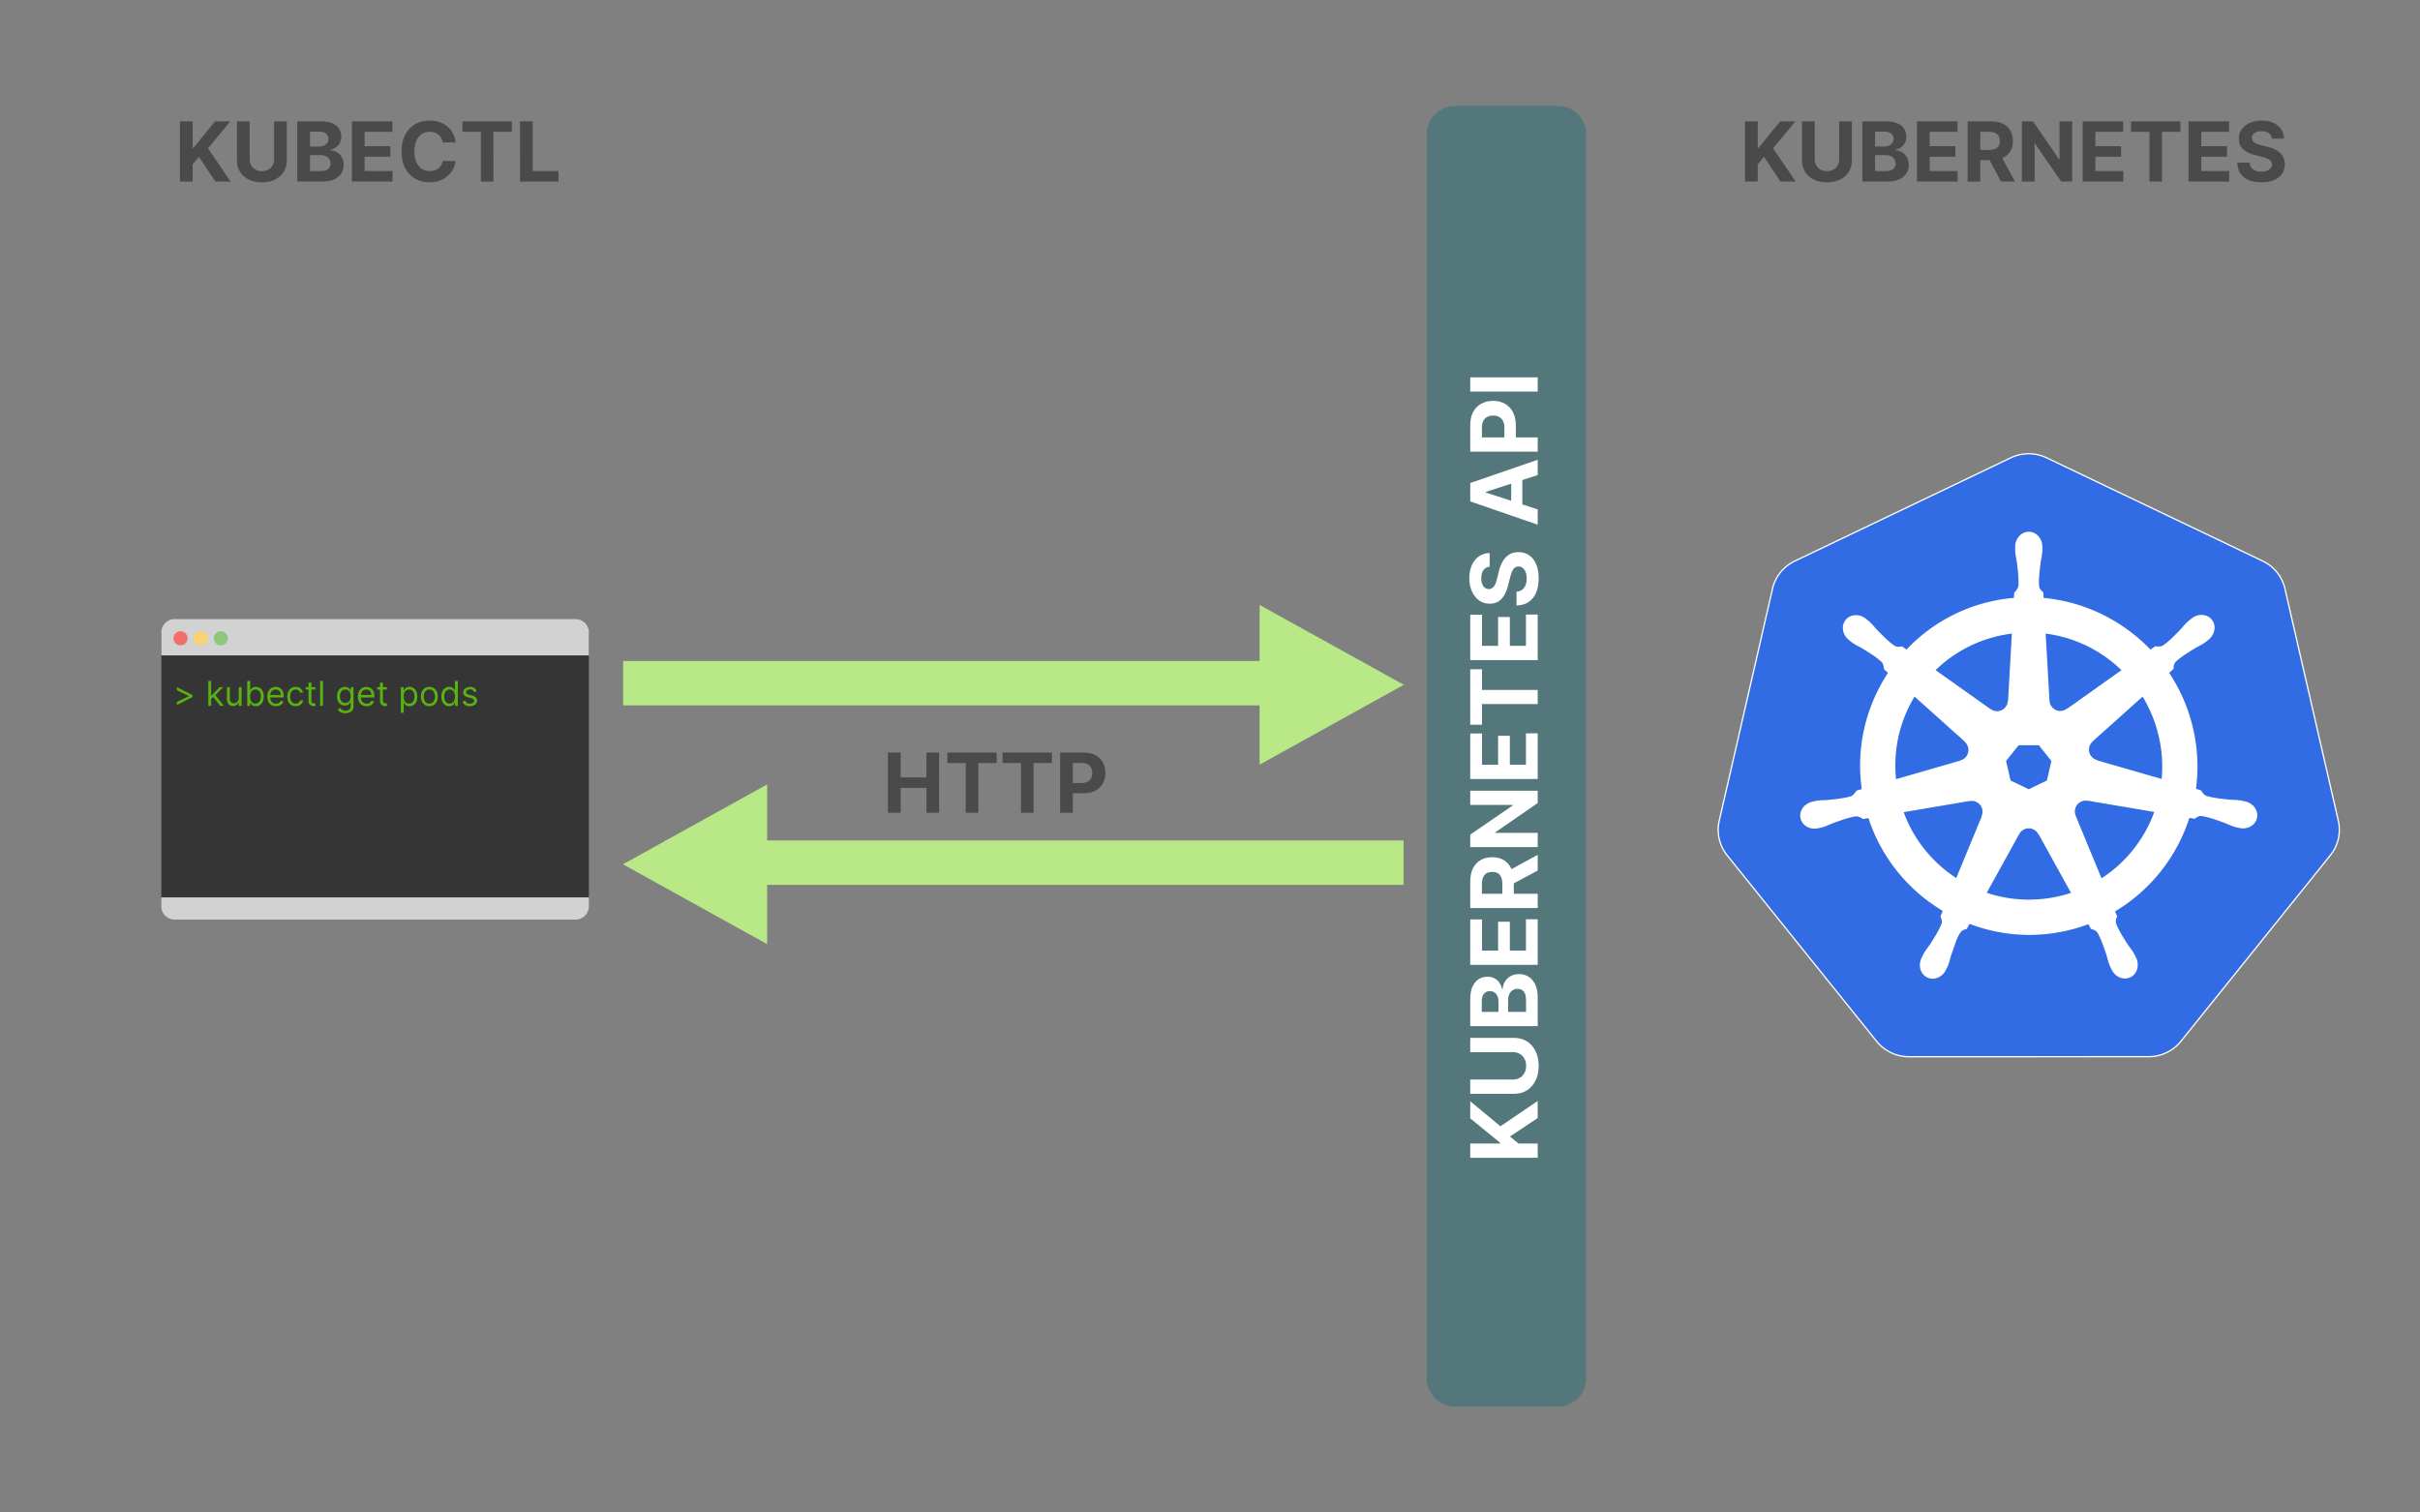 <svg viewBox="0 0 1200 750" xmlns="http://www.w3.org/2000/svg"><rect x="0" y="0" width="1200" height="750" fill="#808080" stroke="none"/><g fill="none" fill-rule="evenodd"><path d="M707.5 683.5v-617c0-7.732 6.268-14 14-14h51c7.732 0 14 6.268 14 14v617c0 7.732-6.268 14-14 14h-51c-7.732 0-14-6.268-14-14z" fill="#53777A"></path><path d="M762.5 567.04v7.072h-33.455v-7.073h14.751v-.44l-14.75-12.04v-8.478l14.979 12.415 18.475-12.562v8.462l-13.754 9.164 4.247 3.48h9.507zm-12.333-45.315h-21.122v-7.073h21.726q3.66 0 6.404 1.74 2.744 1.74 4.271 4.86 1.528 3.12 1.528 7.269 0 4.165-1.528 7.285-1.527 3.12-4.271 4.852-2.745 1.731-6.404 1.731h-21.726v-7.073h21.122q1.911 0 3.398-.841 1.486-.841 2.336-2.377.849-1.535.849-3.577 0-2.059-.85-3.586-.849-1.527-2.335-2.368-1.487-.842-3.398-.842zm12.333-27.182v14.294h-33.455v-13.395q0-3.692 1.095-6.159 1.094-2.466 3.03-3.708 1.936-1.241 4.451-1.241 1.96 0 3.439.784 1.478.784 2.418 2.148.939 1.364 1.33 3.112h.328q.081-1.911 1.078-3.586.996-1.674 2.785-2.72 1.789-1.045 4.255-1.045 2.663 0 4.746 1.315 2.082 1.315 3.291 3.88 1.209 2.564 1.209 6.321zm-14.669 7.22h8.886v-5.766q0-2.956-1.135-4.312-1.135-1.356-3.03-1.356-1.389 0-2.45.67-1.062.67-1.667 1.903-.604 1.233-.604 2.932v5.93zm-13.068 0h8.282v-5.243q0-1.454-.515-2.59-.514-1.134-1.462-1.796-.947-.662-2.27-.662-1.814 0-2.924 1.283-1.111 1.282-1.111 3.634v5.375zM762.5 455.83v22.608h-33.455v-22.543h5.832v15.47h7.972v-14.31h5.831v14.31h7.988V455.83h5.832zm0-12.644v7.074h-33.455v-13.2q0-3.789 1.348-6.476t3.806-4.1q2.459-1.413 5.775-1.413 3.332 0 5.725 1.437 2.393 1.438 3.667 4.158 1.275 2.72 1.275 6.574v8.838h-5.685v-7.694q0-2.026-.555-3.365-.556-1.34-1.667-2.001-1.11-.662-2.76-.662-1.666 0-2.81.662-1.143.661-1.74 2.009-.596 1.348-.596 3.39v4.77H762.5zm-15.224-3.365v-7.628l15.224-8.315v7.808l-15.224 8.135zm-18.23-40.69v-7.041H762.5v6.11l-21.056 14.554v.245H762.5v7.073h-33.455v-6.207l21.04-14.44v-.295h-21.04zM762.5 363.65v22.607h-33.455v-22.542h5.832v15.47h7.972v-14.31h5.831v14.31h7.988v-15.536h5.832zm-27.623-14.54v10.243h-5.832v-27.476h5.832v10.242H762.5v6.992h-27.623zm27.623-44.381v22.608h-33.455v-22.543h5.832v15.47h7.972v-14.31h5.831v14.31h7.988v-15.535h5.832zm-23.833-30.499v6.78q-1.977.195-3.071 1.682-1.095 1.486-1.095 4.035 0 1.731.482 2.924.482 1.192 1.332 1.821.85.629 1.927.629.899.033 1.568-.384.67-.416 1.152-1.152.482-.735.833-1.698.351-.964.596-2.059l.72-3.005q.49-2.19 1.306-4.019.817-1.83 2.01-3.169 1.192-1.34 2.809-2.083 1.617-.743 3.708-.76 3.07.017 5.317 1.56 2.246 1.545 3.48 4.444 1.233 2.9 1.233 6.983 0 4.051-1.242 7.049-1.241 2.998-3.683 4.672-2.442 1.674-6.053 1.756v-6.845q1.683-.114 2.802-.971 1.119-.858 1.682-2.304.564-1.445.564-3.275 0-1.797-.523-3.128-.522-1.331-1.454-2.067-.93-.735-2.14-.735-1.127 0-1.894.662-.768.661-1.307 1.927-.54 1.266-.98 3.096l-.915 3.643q-1.03 4.23-3.218 6.68-2.189 2.451-5.897 2.435-3.038.016-5.309-1.626-2.27-1.641-3.545-4.516-1.274-2.875-1.274-6.534 0-3.725 1.274-6.51 1.274-2.785 3.545-4.337 2.27-1.552 5.26-1.6zm-1.977-30.024l25.81 8.396v7.58l-33.455-11.55v-9.114l33.455-11.533v7.58l-25.81 8.38v.261zm18.181 8.87h-5.52v-17.903h5.52v17.903zm7.629-36.182v7.073h-33.455v-13.2q0-3.805 1.446-6.484 1.446-2.68 4.002-4.092 2.557-1.413 5.89-1.413 3.331 0 5.88 1.437 2.548 1.438 3.97 4.158 1.42 2.72 1.42 6.575v8.412h-5.668v-7.269q0-2.042-.71-3.373-.711-1.332-1.977-1.993-1.266-.662-2.916-.662-1.666 0-2.916.662-1.25.661-1.944 2.001-.694 1.34-.694 3.398v4.77H762.5zm-33.455-22.724v-7.073H762.5v7.073h-33.455z" fill="#FFF" fill-rule="nonzero"></path><g fill-rule="nonzero" stroke="#FFF" stroke-width=".634"><path d="M1004.932 225.026a20.62 20.62 0 00-7.847 1.987L890.01 278.201c-5.614 2.682-9.692 7.755-11.08 13.783l-26.414 114.98a20.188 20.188 0 002.78 15.579c.36.557.75 1.097 1.163 1.616l74.114 92.196A20.535 20.535 0 00946.581 524l118.853-.027a20.536 20.536 0 0016.008-7.632l74.087-92.209a20.2 20.2 0 003.957-17.195l-26.456-114.98c-1.387-6.028-5.465-11.101-11.079-13.784l-107.091-51.16a20.611 20.611 0 00-9.928-1.987z" fill="#326CE5"></path><path d="M1005.993 264c-3.542 0-6.415 3.195-6.414 7.135 0 .06.012.118.013.178-.005.535-.03 1.18-.013 1.646.084 2.273.579 4.012.877 6.106.54 4.481.992 8.196.713 11.649-.272 1.302-1.23 2.493-2.084 3.32l-.15 2.717c-3.85.32-7.726.904-11.596 1.784-16.657 3.785-30.997 12.374-41.915 23.97a107.534 107.534 0 01-2.317-1.647c-1.145.155-2.303.508-3.81-.37-2.871-1.935-5.486-4.605-8.65-7.821-1.449-1.539-2.499-3.004-4.22-4.487-.392-.337-.989-.792-1.426-1.139-1.347-1.074-2.935-1.635-4.469-1.687-1.972-.068-3.87.704-5.112 2.264-2.209 2.772-1.502 7.01 1.576 9.467.031.025.064.044.096.068.423.343.94.783 1.33 1.07 1.827 1.351 3.497 2.043 5.318 3.115 3.836 2.372 7.017 4.338 9.54 6.71.985 1.05 1.157 2.903 1.288 3.704l2.056 1.838c-11.006 16.58-16.1 37.061-13.09 57.929l-2.686.782c-.709.915-1.709 2.355-2.756 2.785-3.3 1.04-7.015 1.423-11.5 1.893-2.105.176-3.922.07-6.154.494-.491.093-1.175.272-1.713.398l-.055.014c-.03.007-.068.02-.096.027-3.78.915-6.21 4.393-5.428 7.821s4.476 5.513 8.28 4.692c.027-.006.067-.007.095-.013.043-.01.08-.031.123-.041.53-.117 1.195-.247 1.659-.37 2.195-.59 3.784-1.453 5.757-2.21 4.244-1.524 7.76-2.797 11.184-3.293 1.43-.112 2.938.884 3.688 1.304l2.796-.48c6.434 19.969 19.919 36.11 36.994 46.238l-1.165 2.799c.42 1.086.883 2.557.57 3.63-1.245 3.232-3.378 6.644-5.806 10.447-1.176 1.757-2.38 3.12-3.44 5.131-.254.481-.578 1.22-.823 1.729-1.649 3.531-.44 7.598 2.728 9.124 3.187 1.536 7.142-.084 8.854-3.622.003-.005.012-.009.014-.014.002-.004-.002-.01 0-.013.244-.502.59-1.161.795-1.633.909-2.084 1.211-3.87 1.85-5.886 1.698-4.268 2.63-8.746 4.967-11.536.64-.764 1.682-1.058 2.764-1.348l1.453-2.634c14.886 5.72 31.548 7.254 48.192 3.471a83.173 83.173 0 0011.007-3.32c.408.725 1.167 2.118 1.37 2.47 1.1.357 2.3.542 3.276 1.989 1.748 2.99 2.944 6.526 4.4 10.798.64 2.016.955 3.802 1.864 5.886.208.475.551 1.144.795 1.647 1.709 3.55 5.677 5.175 8.869 3.635 3.166-1.527 4.377-5.593 2.727-9.124-.245-.508-.582-1.247-.836-1.728-1.061-2.011-2.264-3.361-3.44-5.118-2.429-3.803-4.443-6.963-5.689-10.195-.52-1.666.088-2.703.494-3.786-.243-.28-.763-1.853-1.07-2.594 17.746-10.488 30.835-27.23 36.981-46.567.83.13 2.273.386 2.742.48.964-.637 1.851-1.468 3.59-1.33 3.426.495 6.94 1.769 11.185 3.292 1.973.757 3.563 1.635 5.757 2.223.464.124 1.129.24 1.659.357.042.01.08.031.123.04.029.007.069.008.096.014 3.804.82 7.498-1.263 8.279-4.692.78-3.428-1.647-6.907-5.428-7.82-.55-.126-1.33-.338-1.864-.44-2.232-.423-4.049-.318-6.154-.494-4.485-.47-8.2-.853-11.5-1.893-1.346-.523-2.303-2.126-2.769-2.785l-2.59-.755a83.008 83.008 0 00-1.344-29.98 83.166 83.166 0 00-12.02-27.81c.664-.605 1.919-1.718 2.275-2.045.104-1.152.014-2.36 1.206-3.636 2.523-2.371 5.703-4.338 9.54-6.71 1.82-1.072 3.504-1.763 5.332-3.114.413-.305.977-.79 1.411-1.139 3.077-2.457 3.786-6.695 1.577-9.467-2.21-2.772-6.49-3.033-9.568-.576-.438.347-1.032.8-1.425 1.139-1.722 1.483-2.786 2.948-4.235 4.486-3.164 3.217-5.779 5.9-8.65 7.835-1.243.725-3.065.474-3.892.425l-2.44 1.742c-13.912-14.603-32.854-23.94-53.25-25.753a146.45 146.45 0 01-.15-2.868c-.836-.8-1.845-1.482-2.098-3.21-.279-3.453.187-7.168.726-11.649.298-2.094.793-3.833.878-6.106.019-.516-.012-1.266-.014-1.824 0-3.94-2.872-7.135-6.415-7.135h0zm-8.032 49.805l-1.905 33.684-.137.069a5.657 5.657 0 01-5.647 5.42 5.623 5.623 0 01-3.331-1.084l-.055.027-27.591-19.58c8.48-8.346 19.326-14.514 31.827-17.356a67.539 67.539 0 016.84-1.18zm16.078 0c14.594 1.797 28.091 8.412 38.434 18.55l-27.414 19.456-.096-.04a5.657 5.657 0 01-7.758-1.044 5.626 5.626 0 01-1.233-3.279l-.028-.013-1.905-33.63zm-64.75 31.119l25.193 22.556-.028.137a5.658 5.658 0 01-2.22 9.728l-.028.11-32.292 9.33a66.188 66.188 0 019.375-41.861zm113.23.013a67 67 0 018.266 20.21 66.913 66.913 0 011.398 21.528l-32.458-9.357-.027-.137a5.664 5.664 0 01-4.016-6.724 5.615 5.615 0 011.795-3.004l-.013-.069 25.056-22.447h0zm-61.693 24.286h10.321l6.415 8.026-2.303 10.016-9.266 4.46-9.293-4.474-2.303-10.016 6.429-8.012zm33.088 27.468a5.67 5.67 0 011.302.096l.055-.068 33.403 5.652c-4.889 13.749-14.243 25.659-26.742 33.63l-12.966-31.352.04-.055a5.67 5.67 0 012.742-7.34 5.637 5.637 0 012.166-.563h0zm-56.102.137a5.658 5.658 0 015.428 4.405 5.613 5.613 0 01-.315 3.485l.096.123-12.83 31.036c-11.994-7.705-21.548-19.241-26.659-33.396l33.115-5.625.055.068a5.72 5.72 0 011.11-.096h0zm27.976 13.597a5.594 5.594 0 012.645.563 5.619 5.619 0 012.536 2.415h.123l16.325 29.526a67.605 67.605 0 01-6.525 1.825c-12.484 2.838-24.93 1.978-36.199-1.866l16.284-29.472h.027a5.662 5.662 0 014.784-2.99z" fill="#FFF"></path></g><path d="M189 308h87.198L292 314.3v131.5l-7.728 10.2H87.728L80 445.642V314.3l15.802-6.3H189z" fill="#353535"></path><path d="M80 325h212v-11.4a6.6 6.6 0 00-6.6-6.6H86.6a6.6 6.6 0 00-6.6 6.6V325zm0 120h212v4.4a6.6 6.6 0 01-6.6 6.6H86.6a6.6 6.6 0 01-6.6-6.6V445z" fill="#D2D2D2"></path><path d="M95.49 344.688v.965l-7.776 3.96v-1.545l5.965-2.873-.048.096v-.241l.048.096-5.965-2.873v-1.546l7.776 3.96zm10.77.41l-1.642 1.521-.024-1.762h.29l4.056-4.13h1.763l-4.322 4.371h-.121zM104.714 350h-1.424v-12.364h1.424V350zm6.279 0h-1.811l-3.622-4.588 1.014-.99 4.419 5.578zm7.39-3.791v-5.482h1.424V350h-1.425v-1.57h-.096q-.326.707-1.015 1.199-.688.492-1.738.492-.87 0-1.546-.384-.676-.383-1.062-1.159-.387-.775-.387-1.959v-5.892h1.425v5.796q0 1.014.57 1.618.571.603 1.458.603.532 0 1.084-.271.552-.272.93-.833.377-.562.377-1.431zm5.6 3.791h-1.376v-12.364h1.425v4.564h.12q.157-.241.438-.619.28-.377.809-.676.528-.298 1.434-.298 1.171 0 2.064.585.894.586 1.395 1.66.501 1.075.501 2.536 0 1.473-.501 2.55-.501 1.078-1.389 1.667-.887.588-2.046.588-.894 0-1.43-.299-.538-.298-.828-.682-.29-.383-.447-.637h-.169V350zm.025-4.636q0 1.05.307 1.85.308.8.9 1.25.592.45 1.449.45.893 0 1.494-.475.6-.473.905-1.28.305-.805.305-1.795 0-.978-.299-1.766-.298-.788-.899-1.25-.6-.462-1.506-.462-.87 0-1.461.438-.592.438-.894 1.22-.301.781-.301 1.82zm12.846 4.83q-1.34 0-2.309-.595-.969-.595-1.491-1.667-.522-1.071-.522-2.496t.522-2.514q.522-1.09 1.46-1.703.94-.612 2.195-.612.725 0 1.431.241.706.241 1.286.782.58.54.923 1.428.345.887.345 2.185v.604h-7.148v-1.232h5.699q0-.785-.311-1.4-.311-.616-.882-.972-.57-.357-1.343-.357-.851 0-1.47.42t-.95 1.09q-.333.67-.333 1.436v.821q0 1.05.366 1.778.365.728 1.017 1.105.652.377 1.515.377.562 0 1.017-.16.456-.16.788-.483.332-.323.513-.806l1.377.387q-.218.7-.73 1.228-.514.529-1.269.821-.754.293-1.696.293zm9.78 0q-1.304 0-2.246-.617-.942-.615-1.449-1.696-.507-1.08-.507-2.47 0-1.412.522-2.495.523-1.084 1.461-1.697.94-.612 2.195-.612.978 0 1.763.362.784.362 1.285 1.014.502.652.622 1.521h-1.424q-.163-.634-.722-1.126-.558-.492-1.5-.492-.833 0-1.458.432t-.972 1.213q-.347.782-.347 1.833 0 1.074.341 1.871.341.797.966 1.238.625.44 1.47.44.555 0 1.008-.193.453-.193.767-.555.314-.362.447-.87h1.424q-.12.821-.594 1.476t-1.25 1.039q-.776.383-1.802.383zm4.95-9.467h4.806v1.208h-4.806v-1.208zm1.4 7.003v-9.224h1.426v8.838q0 .603.178.902.178.3.458.399.281.1.595.1.235 0 .386-.028.151-.027.242-.045l.29 1.28q-.145.054-.405.111-.26.058-.658.058-.604 0-1.18-.26-.577-.26-.954-.79-.377-.532-.377-1.34zm5.748-10.094h1.425V350h-1.425v-12.364zm12.558 16.034q-1.033 0-1.775-.262-.743-.263-1.235-.688-.492-.426-.781-.909l1.135-.797q.193.254.489.583.295.329.811.573.517.245 1.356.245 1.123 0 1.853-.544.73-.543.73-1.702v-1.883h-.12q-.157.253-.444.624-.287.372-.82.658-.535.287-1.44.287-1.124 0-2.014-.531-.89-.531-1.407-1.546-.516-1.014-.516-2.463 0-1.424.501-2.484t1.395-1.642q.893-.582 2.064-.582.906 0 1.44.298.535.3.821.676.287.378.444.62h.145v-1.474h1.376v9.539q0 1.195-.54 1.947-.54.751-1.449 1.104-.908.353-2.02.353zm-.049-5.095q.858 0 1.45-.392.591-.393.899-1.129.308-.737.308-1.763 0-1.002-.302-1.769-.302-.766-.894-1.201-.591-.435-1.46-.435-.906 0-1.507.46-.6.458-.9 1.23-.298.773-.298 1.715 0 .966.305 1.706t.905 1.159q.601.42 1.494.42zm10.553 1.618q-1.34 0-2.31-.594-.968-.595-1.49-1.667-.522-1.071-.522-2.496t.522-2.514q.522-1.09 1.46-1.703.94-.612 2.195-.612.725 0 1.43.241.707.241 1.287.782.58.54.923 1.428.345.887.345 2.185v.604h-7.148v-1.232h5.699q0-.785-.311-1.4-.311-.616-.882-.972-.57-.357-1.343-.357-.851 0-1.47.42t-.95 1.09q-.333.67-.333 1.436v.821q0 1.05.366 1.778.365.728 1.017 1.105.652.377 1.515.377.561 0 1.017-.16.456-.16.788-.483.332-.323.513-.806l1.377.387q-.218.7-.73 1.228-.514.529-1.269.821-.754.293-1.696.293zm5.24-9.466h4.805v1.208h-4.805v-1.208zm1.4 7.003v-9.224h1.425v8.838q0 .603.178.902.179.3.46.399.28.1.594.1.235 0 .386-.028.151-.027.242-.045l.29 1.28q-.145.054-.405.111-.26.058-.658.058-.604 0-1.18-.26-.577-.26-.954-.79-.377-.532-.377-1.34zm11.76 5.747h-1.424v-12.75h1.376v1.473h.17q.156-.241.437-.619.28-.377.809-.676.528-.298 1.434-.298 1.17 0 2.064.585.894.586 1.395 1.66.501 1.075.501 2.536 0 1.473-.501 2.55-.501 1.078-1.389 1.667-.887.588-2.046.588-.894 0-1.43-.299-.538-.298-.828-.682-.29-.383-.447-.637h-.12v4.902zm-.024-8.113q0 1.05.308 1.85t.9 1.25q.591.45 1.449.45.893 0 1.494-.475.6-.473.905-1.28.305-.805.305-1.795 0-.978-.299-1.766-.298-.788-.9-1.25-.6-.462-1.505-.462-.87 0-1.461.438-.592.438-.894 1.22-.302.781-.302 1.82zm12.726 4.83q-1.255 0-2.2-.598-.945-.598-1.473-1.673-.528-1.074-.528-2.511 0-1.449.528-2.53.528-1.08 1.473-1.678.945-.597 2.2-.597 1.256 0 2.2.597.946.598 1.474 1.678.528 1.081.528 2.53 0 1.437-.528 2.511-.528 1.075-1.473 1.673-.945.597-2.2.597zm0-1.28q.954 0 1.57-.49.616-.489.911-1.286.296-.796.296-1.726 0-.93-.296-1.733-.295-.803-.911-1.298-.616-.495-1.57-.495-.954 0-1.57.495-.615.495-.91 1.298-.297.803-.297 1.733t.296 1.726q.296.797.912 1.286.615.49 1.57.49zm9.877 1.28q-1.16 0-2.047-.59-.887-.588-1.388-1.666-.501-1.077-.501-2.55 0-1.461.5-2.536.502-1.074 1.395-1.66.894-.585 2.065-.585.905 0 1.434.298.528.3.809.676.28.378.437.62h.121v-4.565h1.425V350h-1.377v-1.425h-.169q-.157.254-.446.637-.29.384-.828.682-.537.3-1.43.3zm.193-1.28q.857 0 1.449-.45.591-.45.9-1.25.307-.8.307-1.85 0-1.039-.302-1.82-.302-.782-.893-1.22-.592-.438-1.461-.438-.906 0-1.506.462-.601.462-.9 1.25-.299.788-.299 1.766 0 .99.305 1.796t.906 1.28q.6.473 1.494.473zm13.426-6.11l-1.28.362q-.12-.32-.353-.625-.232-.304-.63-.504-.4-.199-1.021-.199-.851 0-1.416.39-.564.389-.564.986 0 .532.386.84.387.308 1.208.513l1.376.338q1.244.302 1.853.92.61.62.61 1.591 0 .797-.456 1.425-.455.628-1.27.99t-1.896.362q-1.419 0-2.348-.616-.93-.615-1.178-1.799l1.353-.338q.193.749.733 1.123t1.416.374q.996 0 1.584-.425.59-.426.59-1.023 0-.483-.339-.812-.338-.33-1.038-.492l-1.546-.363q-1.274-.301-1.868-.938-.595-.637-.595-1.597 0-.785.444-1.389.444-.603 1.213-.947.77-.344 1.748-.344 1.376 0 2.164.603.788.604 1.12 1.594z" fill="#58B311" fill-rule="nonzero"></path><circle fill="#FDD276" cx="99.5" cy="316.5" r="3.5"></circle><circle fill="#8DC87A" cx="109.5" cy="316.5" r="3.5"></circle><circle fill="#F16F68" cx="89.5" cy="316.5" r="3.5"></circle><g fill="#B8E986"><path d="M696.1 339.572l-71.5 39.6v-79.2z"></path><path d="M309 349.778v-22h366.2v22z"></path></g><g fill="#B8E986"><path d="M308.9 428.572l71.5 39.6v-79.2z"></path><path d="M696 438.778v-22H329.8v22z"></path></g><path d="M871.591 90h-6.304V60.182h6.304v13.147h.393l10.73-13.147h7.557l-11.065 13.351L890.402 90h-7.542l-8.168-12.26-3.101 3.786V90zm40.388-10.993V60.182h6.305v19.364q0 3.262-1.55 5.708-1.551 2.446-4.332 3.807-2.781 1.361-6.48 1.361-3.712 0-6.493-1.361-2.78-1.361-4.324-3.807-1.544-2.446-1.544-5.708V60.182h6.305v18.825q0 1.704.75 3.029t2.118 2.082q1.369.757 3.189.757 1.834 0 3.195-.757 1.362-.757 2.112-2.082.75-1.325.75-3.029zM936.207 90h-12.74V60.182h11.939q3.29 0 5.489.975 2.198.976 3.305 2.701 1.107 1.725 1.107 3.968 0 1.747-.7 3.064-.698 1.318-1.914 2.155-1.216.837-2.774 1.187v.291q1.704.073 3.196.961 1.493.888 2.424 2.482.932 1.595.932 3.793 0 2.373-1.172 4.23-1.172 1.856-3.458 2.934Q939.555 90 936.207 90zm-6.436-13.075v7.92h5.14q2.635 0 3.844-1.011 1.208-1.012 1.208-2.7 0-1.238-.597-2.185-.597-.946-1.696-1.485-1.1-.539-2.613-.539h-5.286zm0-11.647v7.381h4.674q1.296 0 2.308-.458 1.012-.459 1.601-1.303.59-.845.59-2.024 0-1.616-1.143-2.606-1.143-.99-3.24-.99h-4.79zM970.713 90h-20.15V60.182h20.092v5.198h-13.788v7.105h12.754v5.198h-12.754v7.12h13.846V90zm11.27 0h-6.305V60.182h11.764q3.378 0 5.773 1.201 2.395 1.201 3.655 3.392 1.259 2.192 1.259 5.147 0 2.97-1.281 5.103-1.282 2.133-3.706 3.269-2.424 1.136-5.86 1.136h-7.877v-5.067h6.858q1.805 0 3-.495 1.193-.495 1.783-1.485.59-.99.59-2.46 0-1.486-.59-2.505-.59-1.02-1.791-1.55-1.201-.532-3.021-.532h-4.252V90zm2.999-13.57h6.799L999.19 90h-6.959l-7.25-13.57zm36.268-16.248h6.275V90h-5.445l-12.973-18.767h-.218V90h-6.305V60.182h5.533l12.87 18.753h.263V60.182zM1052.873 90h-20.15V60.182h20.092v5.198h-13.788v7.105h12.754v5.198h-12.754v7.12h13.846V90zm12.958-24.62h-9.129v-5.198h24.49v5.198h-9.13V90h-6.23V65.38zM1105.39 90h-20.15V60.182h20.092v5.198h-13.788v7.105h12.754v5.198h-12.754v7.12h13.846V90zm27.183-21.243h-6.042q-.175-1.761-1.5-2.737-1.325-.975-3.596-.975-1.544 0-2.606.43-1.063.429-1.624 1.186-.56.757-.56 1.718-.03.8.342 1.398.371.597 1.026 1.026.655.43 1.514.743.86.313 1.835.531l2.679.64q1.95.437 3.582 1.165 1.63.728 2.824 1.791t1.856 2.505q.663 1.441.678 3.305-.015 2.737-1.39 4.739-1.377 2.002-3.961 3.101-2.585 1.1-6.224 1.1-3.611 0-6.283-1.107t-4.164-3.284q-1.492-2.176-1.565-5.394h6.1q.102 1.5.867 2.497.764.997 2.053 1.5 1.288.502 2.919.502 1.601 0 2.788-.466 1.187-.466 1.842-1.296.655-.83.655-1.907 0-1.005-.59-1.689-.59-.684-1.718-1.165-1.128-.48-2.759-.873l-3.247-.816q-3.77-.917-5.955-2.868-2.183-1.95-2.169-5.256-.014-2.708 1.449-4.732t4.026-3.16q2.562-1.135 5.823-1.135 3.32 0 5.802 1.136 2.483 1.135 3.866 3.16 1.383 2.023 1.427 4.687zM95.527 90h-6.304V60.182h6.304v13.147h.393l10.73-13.147h7.557l-11.065 13.351L114.338 90h-7.542l-8.168-12.26-3.101 3.786V90zm40.388-10.993V60.182h6.305v19.364q0 3.262-1.55 5.708-1.551 2.446-4.332 3.807-2.781 1.361-6.48 1.361-3.712 0-6.493-1.361-2.78-1.361-4.324-3.807-1.544-2.446-1.544-5.708V60.182h6.305v18.825q0 1.704.75 3.029t2.118 2.082q1.369.757 3.189.757 1.834 0 3.195-.757 1.362-.757 2.112-2.082.75-1.325.75-3.029zM160.143 90h-12.74V60.182h11.939q3.29 0 5.489.975 2.198.976 3.305 2.701 1.107 1.725 1.107 3.968 0 1.747-.7 3.064-.698 1.318-1.914 2.155-1.216.837-2.774 1.187v.291q1.704.073 3.196.961 1.493.888 2.424 2.482.932 1.595.932 3.793 0 2.373-1.172 4.23-1.172 1.856-3.458 2.934Q163.491 90 160.143 90zm-6.436-13.075v7.92h5.14q2.635 0 3.844-1.011 1.208-1.012 1.208-2.7 0-1.238-.597-2.185-.597-.946-1.696-1.485-1.1-.539-2.613-.539h-5.286zm0-11.647v7.381h4.674q1.296 0 2.308-.458 1.012-.459 1.601-1.303.59-.845.59-2.024 0-1.616-1.143-2.606-1.143-.99-3.24-.99h-4.79zM194.65 90H174.5V60.182h20.092v5.198h-13.788v7.105h12.754v5.198h-12.754v7.12h13.846V90zm31.274-19.379h-6.377q-.175-1.237-.713-2.206-.539-.968-1.383-1.652-.845-.685-1.944-1.049-1.1-.364-2.38-.364-2.316 0-4.034 1.143t-2.664 3.32q-.947 2.177-.947 5.278 0 3.188.954 5.358.954 2.17 2.672 3.276 1.718 1.106 3.975 1.106 1.266 0 2.351-.335 1.085-.334 1.93-.982.844-.648 1.404-1.58.56-.932.78-2.126l6.376.03q-.247 2.052-1.23 3.952t-2.635 3.393q-1.653 1.492-3.931 2.358-2.279.867-5.147.867-3.99 0-7.127-1.806-3.138-1.805-4.95-5.227-1.813-3.421-1.813-8.284 0-4.878 1.834-8.3 1.835-3.42 4.98-5.219 3.145-1.798 7.076-1.798 2.591 0 4.812.728 2.22.728 3.938 2.119 1.718 1.39 2.803 3.4 1.085 2.008 1.39 4.6zm12.522-5.241h-9.13v-5.198h24.49v5.198h-9.129V90h-6.231V65.38zM276.94 90h-19.087V60.182h6.304v24.62h12.783V90zm169.651 313h-6.304v-29.818h6.304v12.303h12.798v-12.303h6.29V403h-6.29v-12.317H446.59V403zm32.279-24.62h-9.13v-5.198h24.49v5.198h-9.129V403h-6.231v-24.62zm27.401 0h-9.129v-5.198h24.49v5.198h-9.13V403h-6.231v-24.62zM531.983 403h-6.304v-29.818h11.764q3.393 0 5.78 1.288 2.388 1.289 3.648 3.567 1.259 2.28 1.259 5.25t-1.281 5.24q-1.281 2.272-3.706 3.539-2.424 1.266-5.86 1.266h-7.498v-5.052h6.479q1.82 0 3.006-.633 1.187-.634 1.777-1.762.59-1.128.59-2.599 0-1.485-.59-2.599-.59-1.113-1.784-1.732-1.194-.62-3.028-.62h-4.252V403z" fill="#4A4A4A" fill-rule="nonzero"></path></g></svg>